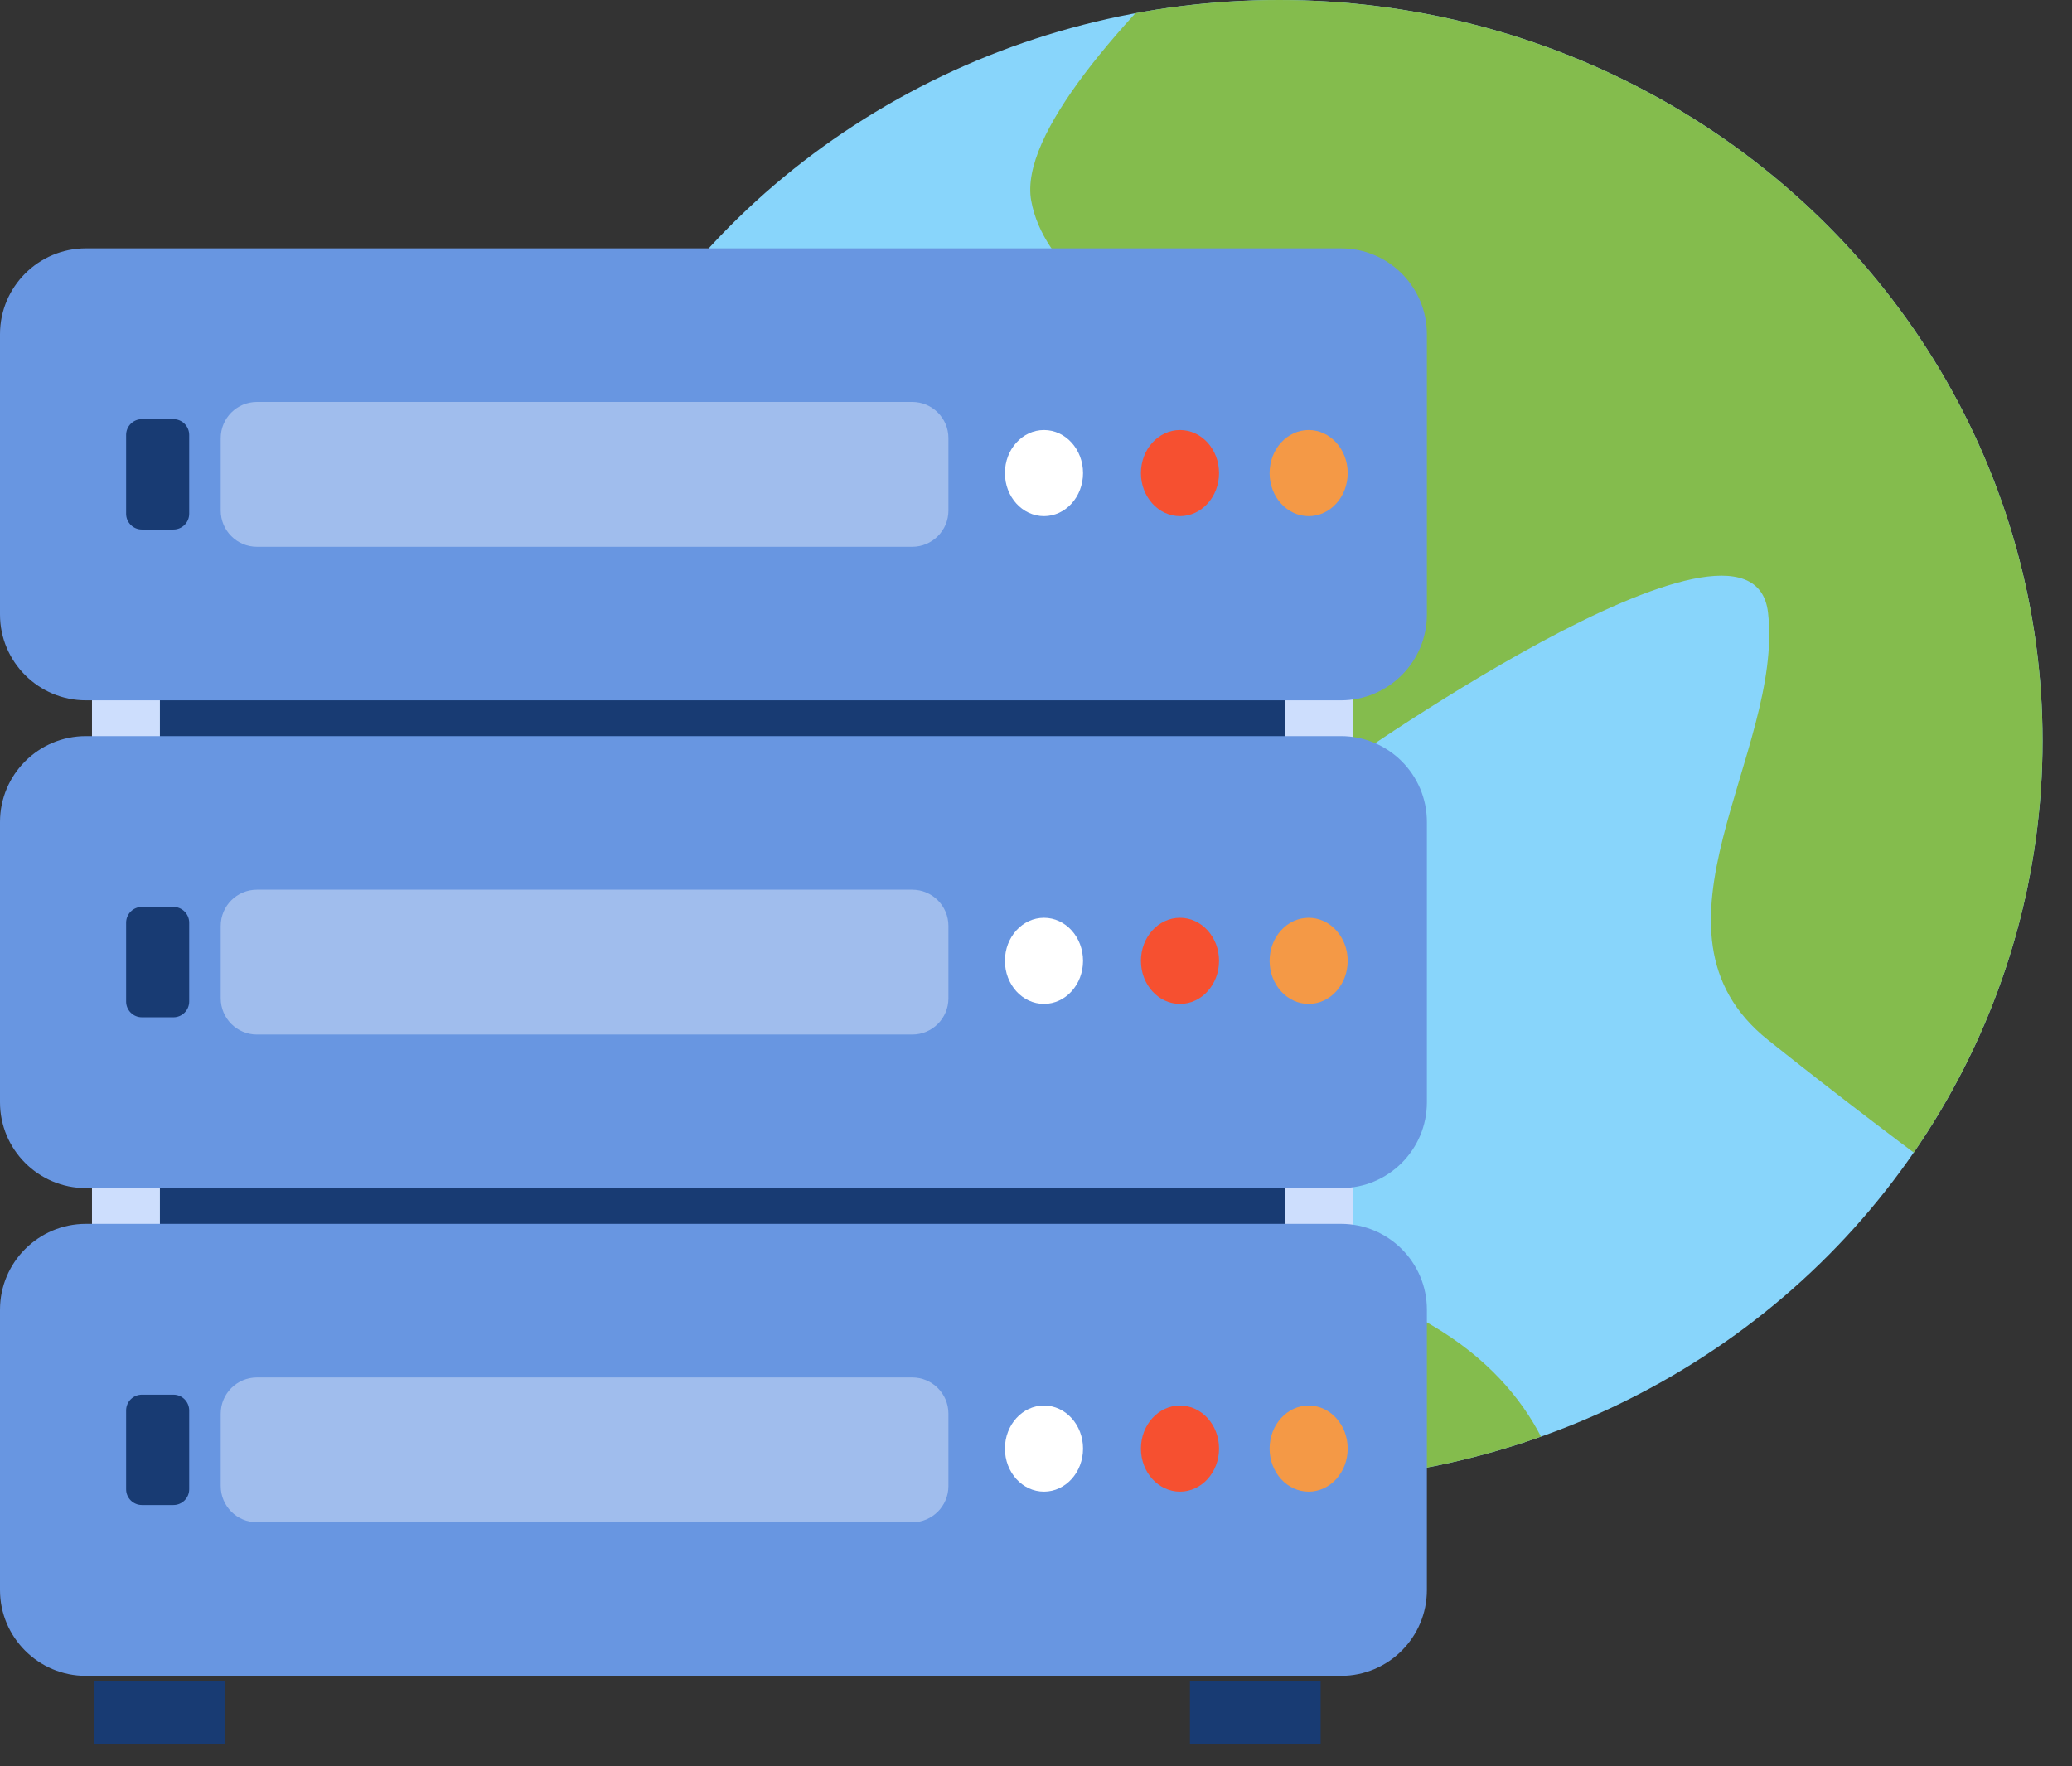 <?xml version="1.0" encoding="UTF-8" standalone="no"?><!DOCTYPE svg PUBLIC "-//W3C//DTD SVG 1.1//EN" "http://www.w3.org/Graphics/SVG/1.1/DTD/svg11.dtd"><svg width="100%" height="100%" viewBox="0 0 61 52" version="1.1" xmlns="http://www.w3.org/2000/svg" xmlns:xlink="http://www.w3.org/1999/xlink" xml:space="preserve" xmlns:serif="http://www.serif.com/" style="fill-rule:evenodd;clip-rule:evenodd;stroke-linecap:round;stroke-linejoin:round;stroke-miterlimit:1.5;"><rect x="0" y="0" width="61" height="52" fill="#333333" stroke="none"/><g><g><ellipse cx="37.656" cy="21.811" rx="22.477" ry="21.811" style="fill:#88d5fb;"/><clipPath id="_clip1"><ellipse cx="37.656" cy="21.811" rx="22.477" ry="21.811"/></clipPath><g clip-path="url(#_clip1)"><path d="M42.384,-7.588c-0,-0 -12.732,9.609 -12.025,13.498c0.707,3.89 8.488,5.491 8.724,10.296c0.236,4.804 -0,6.634 -0,6.634c-0,0 12.496,-8.922 12.968,-4.804c0.471,4.118 -4.009,9.38 -0,12.583c4.008,3.203 8.488,6.406 8.488,6.406c-0,0 17.447,-14.413 13.203,-26.539c-4.244,-12.126 -31.358,-18.074 -31.358,-18.074Z" style="fill:#84bc4d;"/><path d="M46.156,45.719c0,-0 0.943,-9.609 -15.797,-8.694c-16.74,0.915 10.61,-13.956 -12.496,-10.982c-23.106,2.975 -9.667,28.37 -9.667,28.37l34.659,-0l3.301,-8.694Z" style="fill:#84bc4d;"/></g></g><rect x="3.708" y="13.564" width="35.122" height="31.953" style="fill:#183b73;stroke:#cddefd;stroke-width:2px;"/><g><path d="M42.008,9.841c-0,-1.396 -1.133,-2.529 -2.529,-2.529l-36.95,-0c-1.396,-0 -2.529,1.133 -2.529,2.529l0,8.251c0,1.395 1.133,2.528 2.529,2.528l36.95,0c1.396,0 2.529,-1.133 2.529,-2.528l-0,-8.251Z" style="fill:#6896e1;"/><path d="M5.57,12.806c0,-0.257 -0.208,-0.465 -0.464,-0.465l-0.928,0c-0.257,0 -0.465,0.208 -0.465,0.465l0,2.321c0,0.256 0.208,0.464 0.465,0.464l0.928,-0c0.256,-0 0.464,-0.208 0.464,-0.464l0,-2.321Z" style="fill:#183b73;"/><path d="M27.922,12.9c0,-0.589 -0.477,-1.066 -1.066,-1.066l-19.291,-0c-0.589,-0 -1.067,0.477 -1.067,1.066l0,2.132c0,0.589 0.478,1.067 1.067,1.067l19.291,-0c0.589,-0 1.066,-0.478 1.066,-1.067l0,-2.132Z" style="fill:#a0bded;"/><ellipse cx="30.735" cy="13.929" rx="1.15" ry="1.268" style="fill:#fff;"/><ellipse cx="34.739" cy="13.929" rx="1.15" ry="1.268" style="fill:#f65030;"/><ellipse cx="38.527" cy="13.929" rx="1.15" ry="1.268" style="fill:#f49946;"/></g><g><path d="M42.008,24.202c-0,-1.396 -1.133,-2.529 -2.529,-2.529l-36.95,-0c-1.396,-0 -2.529,1.133 -2.529,2.529l0,8.251c0,1.395 1.133,2.528 2.529,2.528l36.95,0c1.396,0 2.529,-1.133 2.529,-2.528l-0,-8.251Z" style="fill:#6896e1;"/><path d="M5.57,27.167c0,-0.257 -0.208,-0.465 -0.464,-0.465l-0.928,0c-0.257,0 -0.465,0.208 -0.465,0.465l0,2.321c0,0.256 0.208,0.464 0.465,0.464l0.928,-0c0.256,-0 0.464,-0.208 0.464,-0.464l0,-2.321Z" style="fill:#183b73;"/><path d="M27.922,27.261c0,-0.589 -0.477,-1.066 -1.066,-1.066l-19.291,-0c-0.589,-0 -1.067,0.477 -1.067,1.066l0,2.132c0,0.589 0.478,1.067 1.067,1.067l19.291,-0c0.589,-0 1.066,-0.478 1.066,-1.067l0,-2.132Z" style="fill:#a0bded;"/><ellipse cx="30.735" cy="28.29" rx="1.15" ry="1.268" style="fill:#fff;"/><ellipse cx="34.739" cy="28.29" rx="1.15" ry="1.268" style="fill:#f65030;"/><ellipse cx="38.527" cy="28.29" rx="1.15" ry="1.268" style="fill:#f49946;"/></g><g><path d="M42.008,38.563c-0,-1.396 -1.133,-2.529 -2.529,-2.529l-36.95,-0c-1.396,-0 -2.529,1.133 -2.529,2.529l0,8.251c0,1.395 1.133,2.528 2.529,2.528l36.95,0c1.396,0 2.529,-1.133 2.529,-2.528l-0,-8.251Z" style="fill:#6896e1;"/><path d="M5.57,41.528c0,-0.257 -0.208,-0.465 -0.464,-0.465l-0.928,0c-0.257,0 -0.465,0.208 -0.465,0.465l0,2.321c0,0.256 0.208,0.464 0.465,0.464l0.928,-0c0.256,-0 0.464,-0.208 0.464,-0.464l0,-2.321Z" style="fill:#183b73;"/><path d="M27.922,41.622c0,-0.589 -0.477,-1.066 -1.066,-1.066l-19.291,-0c-0.589,-0 -1.067,0.477 -1.067,1.066l0,2.132c0,0.589 0.478,1.067 1.067,1.067l19.291,-0c0.589,-0 1.066,-0.478 1.066,-1.067l0,-2.132Z" style="fill:#a0bded;"/><ellipse cx="30.735" cy="42.651" rx="1.15" ry="1.268" style="fill:#fff;"/><ellipse cx="34.739" cy="42.651" rx="1.15" ry="1.268" style="fill:#f65030;"/><ellipse cx="38.527" cy="42.651" rx="1.15" ry="1.268" style="fill:#f49946;"/></g><rect x="2.77" y="49.488" width="3.848" height="1.85" style="fill:#183b73;"/><rect x="35.032" y="49.488" width="3.848" height="1.85" style="fill:#183b73;"/></g></svg>